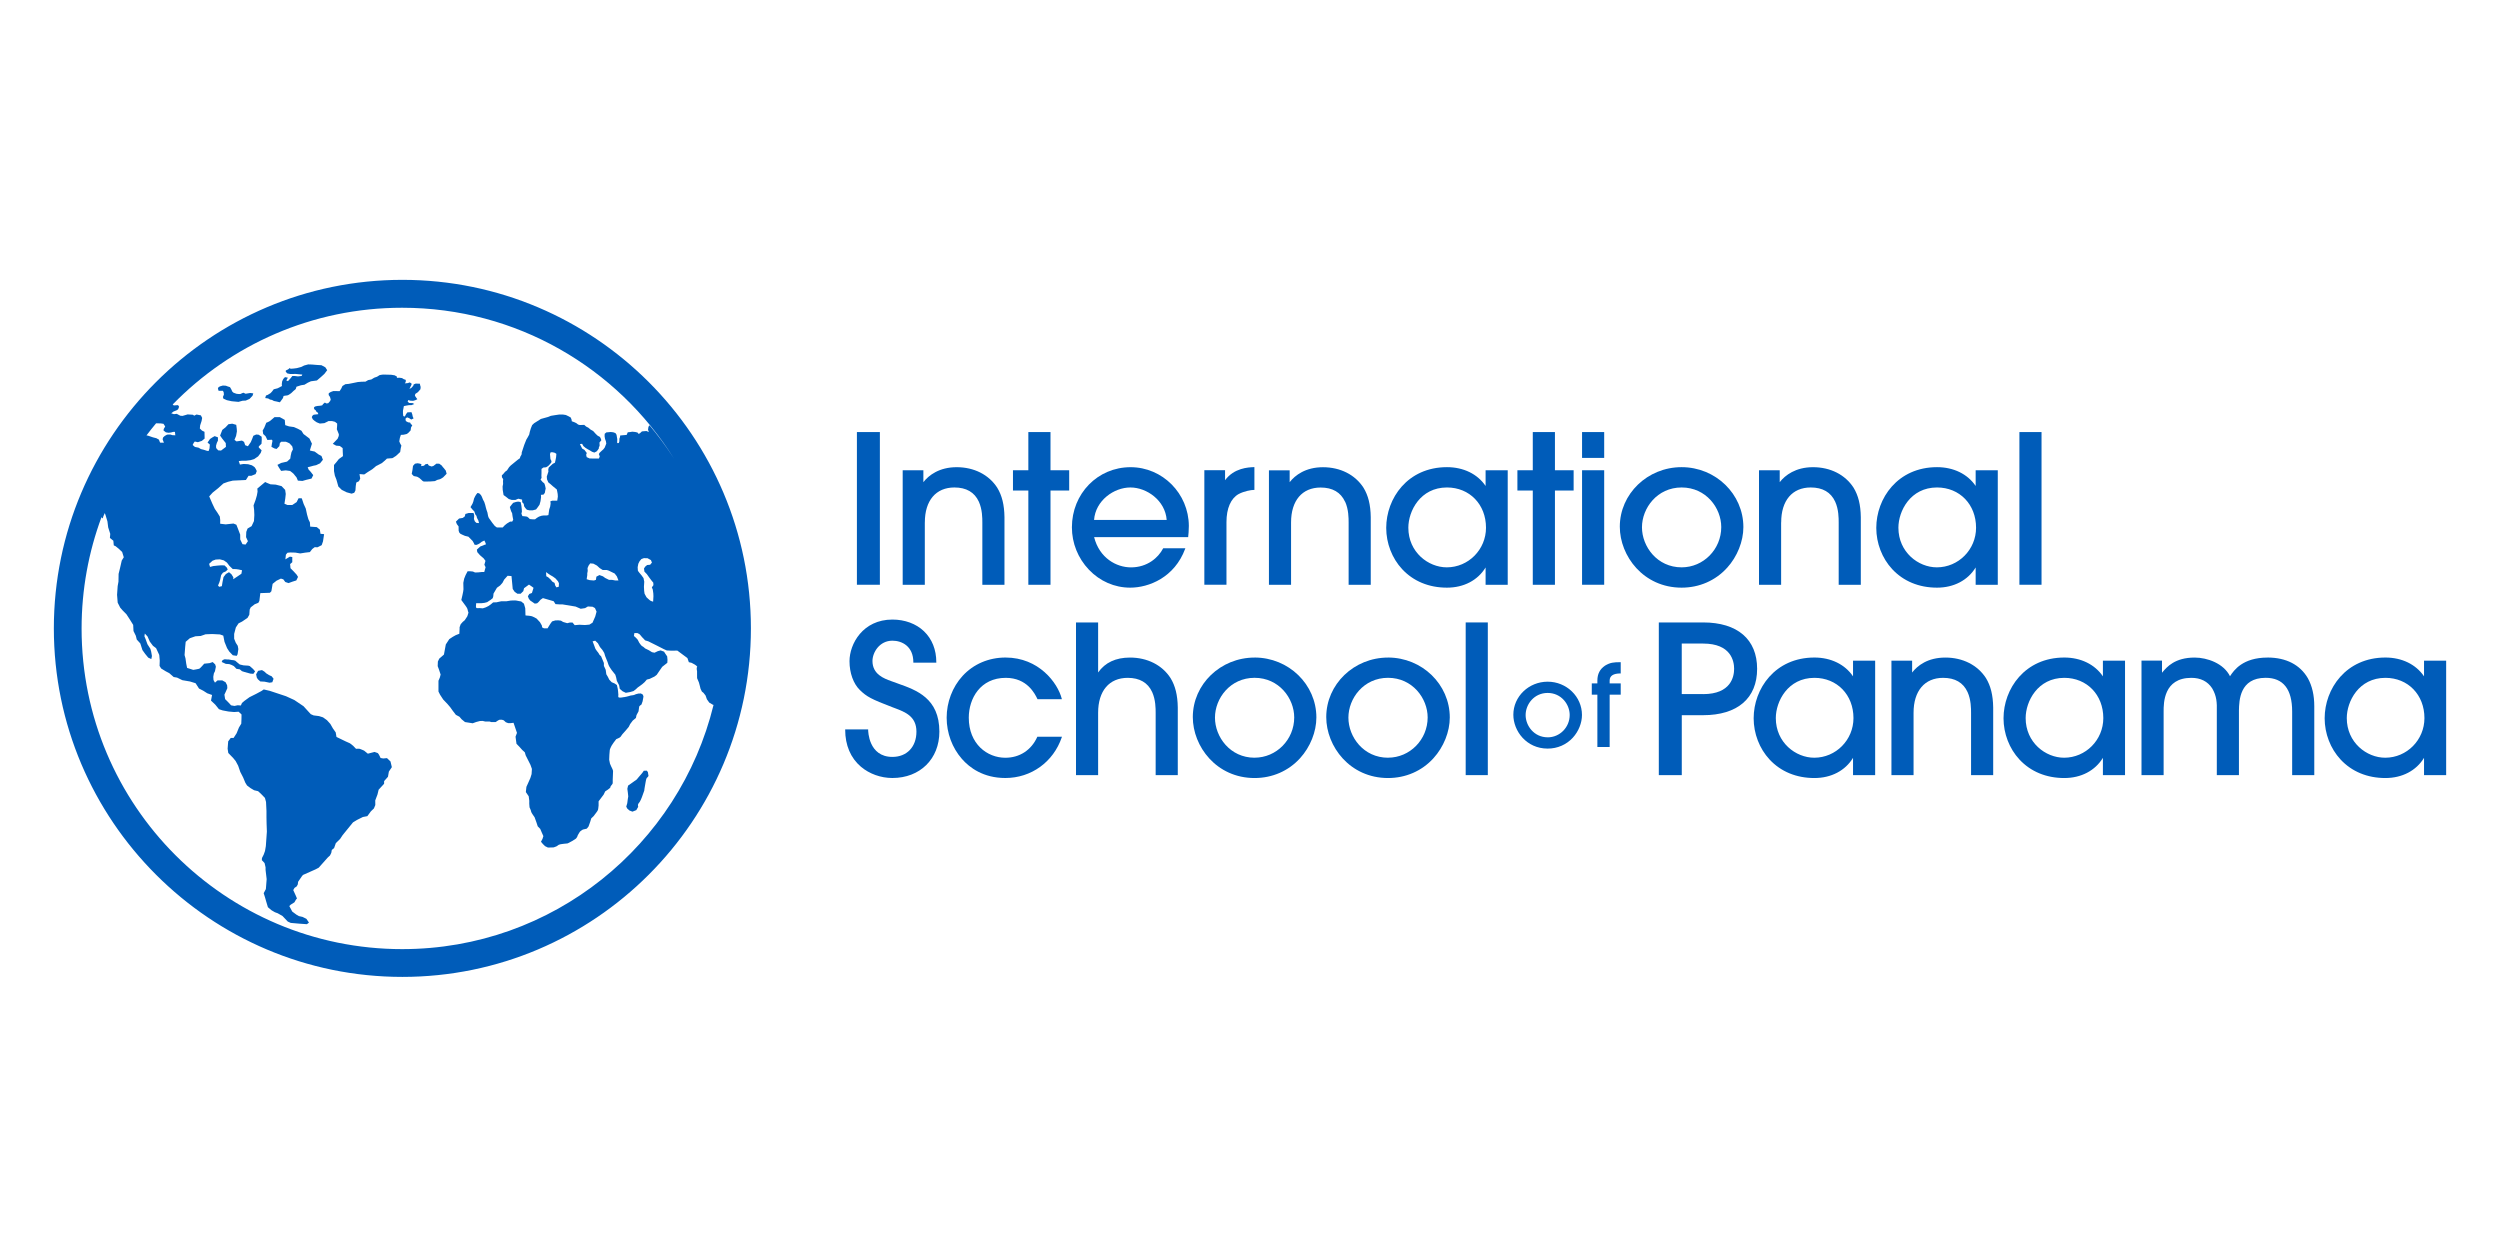 <?xml version="1.0" encoding="UTF-8"?>
<svg id="Capa_1" xmlns="http://www.w3.org/2000/svg" version="1.1" viewBox="0 0 800 403">
  <!-- Generator: Adobe Illustrator 29.6.1, SVG Export Plug-In . SVG Version: 2.1.1 Build 9)  -->
  <defs>
    <style>
      .st0 {
        fill: #005cb9;
      }
    </style>
  </defs>
  <rect class="st0" x="274.21" y="138.26" width="7.35" height="48.86"/>
  <path class="st0" d="M295.95,167.16c0-7,3.54-11.17,9.46-11.17,3.81,0,6.44,1.53,7.82,4.55,1.12,2.46,1.12,5.32,1.12,6.69v19.9h7.08v-21.68c-.06-3.92-.8-6.91-2.32-9.39-2.69-4.17-7.42-6.56-12.98-6.56s-8.93,2.57-10.65,4.79v-3.8h-6.62v36.64h7.08v-19.96Z"/>
  <polygon class="st0" points="336.16 138.26 329.07 138.26 329.07 150.48 324.15 150.48 324.15 156.97 329.07 156.97 329.07 187.13 336.16 187.13 336.16 156.97 342.14 156.97 342.14 150.48 336.16 150.48 336.16 138.26"/>
  <path class="st0" d="M361.79,149.5c-10.53,0-18.78,8.45-18.78,19.24,0,5.06,1.93,9.87,5.43,13.55,3.54,3.72,8.24,5.76,13.22,5.76,5.99,0,14.19-3.26,17.59-12.43l.06-.17h-7.09l-.04.07c-1.52,2.92-5.02,6.04-10.27,6.04-4.67,0-10.1-2.99-11.79-9.67h30.1v-.11c.08-.46.21-2.3.21-3.5-.06-10.36-8.43-18.78-18.65-18.78ZM350.1,166.38c.46-6.22,6.36-10.39,11.62-10.39s11.16,4.17,11.62,10.39h-23.25Z"/>
  <path class="st0" d="M392.47,167.09c0-4.43,1.4-7.63,3.94-9.02,1.71-.89,3.91-1.3,4.87-1.3h.13v-7.29h-.19c-1.73.07-6.3.25-9.2,4.19v-3.2h-6.63v36.64h7.08v-20.03Z"/>
  <path class="st0" d="M430.44,160.54c1.12,2.46,1.12,5.32,1.12,6.69v19.9h7.08v-21.67c-.06-3.92-.8-6.91-2.32-9.39-2.69-4.17-7.42-6.56-12.98-6.56s-8.93,2.57-10.65,4.79v-3.8h-6.63v36.64h7.08v-19.96c0-7,3.54-11.17,9.46-11.17,3.81,0,6.44,1.53,7.82,4.55Z"/>
  <path class="st0" d="M475.39,155.51c-2.59-3.83-7.08-6.02-12.36-6.02-12.63,0-19.44,10.01-19.44,19.44,0,4.89,1.85,9.7,5.08,13.18,3.61,3.88,8.57,5.94,14.36,5.94,5.37,0,9.86-2.35,12.36-6.46v5.54h7.08v-36.64h-7.08v5.03ZM462.96,181.55c-5.91,0-12.29-4.85-12.29-12.68,0-5.35,3.83-12.88,12.36-12.88,7.23,0,12.49,5.42,12.49,12.88,0,6.99-5.63,12.68-12.55,12.68Z"/>
  <polygon class="st0" points="490.49 187.13 497.58 187.13 497.58 156.97 503.56 156.97 503.56 150.48 497.58 150.48 497.58 138.26 490.49 138.26 490.49 150.48 485.57 150.48 485.57 156.97 490.49 156.97 490.49 187.13"/>
  <rect class="st0" x="506.26" y="150.48" width="7.08" height="36.64"/>
  <rect class="st0" x="506.26" y="138.26" width="7.08" height="8.27"/>
  <path class="st0" d="M552.66,181.71c3.27-3.6,5.22-8.47,5.22-13.04,0-10.57-8.87-19.18-19.77-19.18s-19.77,8.54-19.77,19.05c0,9.38,7.56,19.51,19.77,19.51,5.66,0,10.83-2.25,14.54-6.34ZM525.43,168.74c0-6.13,4.85-12.75,12.69-12.75s12.68,6.58,12.68,12.68c0,7.1-5.69,12.88-12.68,12.88-7.83,0-12.69-6.65-12.69-12.82Z"/>
  <path class="st0" d="M569.98,167.16c0-7,3.54-11.17,9.46-11.17,3.81,0,6.44,1.53,7.82,4.55,1.12,2.46,1.12,5.32,1.12,6.69v19.9h7.08v-21.67c-.06-3.92-.8-6.91-2.32-9.4-2.69-4.17-7.42-6.56-12.98-6.56s-8.92,2.57-10.65,4.79v-3.8h-6.63v36.64h7.08v-19.96Z"/>
  <path class="st0" d="M632.21,155.51c-2.59-3.83-7.08-6.02-12.36-6.02-12.63,0-19.44,10.01-19.44,19.44,0,4.89,1.85,9.7,5.08,13.18,3.61,3.88,8.57,5.94,14.36,5.94,5.36,0,9.85-2.35,12.36-6.46v5.54h7.08v-36.64h-7.08v5.03ZM619.78,181.55c-5.91,0-12.29-4.85-12.29-12.68,0-5.35,3.83-12.88,12.36-12.88,7.23,0,12.49,5.42,12.49,12.88,0,6.99-5.63,12.68-12.55,12.68Z"/>
  <rect class="st0" x="646.21" y="138.26" width="7.08" height="48.86"/>
  <path class="st0" d="M545,199.18h-14.18v48.86h7.35v-19.18h6.84c10.98,0,17.27-5.41,17.27-14.84s-6.29-14.84-17.27-14.84ZM545,222.11h-6.84v-16.17h6.84c8.96,0,9.92,5.65,9.92,8.09s-.97,8.09-9.92,8.09Z"/>
  <path class="st0" d="M592.97,216.43c-2.59-3.83-7.08-6.02-12.36-6.02-12.63,0-19.44,10.02-19.44,19.44,0,4.89,1.85,9.7,5.08,13.18,3.61,3.88,8.57,5.94,14.36,5.94,5.37,0,9.86-2.35,12.36-6.46v5.54h7.08v-36.64h-7.08v5.03ZM580.55,242.47c-5.91,0-12.29-4.85-12.29-12.68,0-5.35,3.83-12.88,12.36-12.88,7.23,0,12.49,5.42,12.49,12.88,0,6.99-5.63,12.68-12.55,12.68Z"/>
  <path class="st0" d="M622.53,210.42c-5.7,0-8.92,2.57-10.65,4.79v-3.8h-6.62v36.64h7.08v-19.97c0-6.99,3.54-11.17,9.46-11.17,3.81,0,6.44,1.53,7.82,4.55,1.12,2.46,1.12,5.32,1.12,6.69v19.9h7.08v-21.68c-.06-3.92-.8-6.91-2.32-9.39-2.69-4.17-7.42-6.56-12.98-6.56Z"/>
  <path class="st0" d="M672.93,216.43c-2.59-3.83-7.08-6.02-12.36-6.02-12.63,0-19.44,10.02-19.44,19.44,0,4.89,1.85,9.7,5.08,13.18,3.61,3.88,8.57,5.94,14.36,5.94,5.37,0,9.86-2.35,12.36-6.46v5.54h7.08v-36.64h-7.08v5.03ZM660.5,242.47c-5.91,0-12.29-4.85-12.29-12.68,0-5.35,3.83-12.88,12.36-12.88,7.23,0,12.49,5.42,12.49,12.88,0,6.99-5.63,12.68-12.55,12.68Z"/>
  <path class="st0" d="M725.61,210.42c-7.94,0-10.77,4.06-12.01,5.98-2.02-4.1-7.25-5.98-11.31-5.98-6.34,0-8.88,3.01-10.25,4.62-.07.09-.14.17-.2.24v-3.88h-6.56v36.64h7.08v-20.42c0-2.65,0-10.71,8.87-10.71,2.97,0,5.21,1.13,6.66,3.35,1.48,2.5,1.55,4.65,1.49,7.42v20.36h7.08v-20.72c.07-3.12.21-10.42,8.55-10.42,5.63,0,8.48,3.63,8.48,10.78v20.36h7.08v-22.07c0-3.47-.69-6.48-2.05-8.93-2.52-4.34-6.99-6.63-12.92-6.63Z"/>
  <path class="st0" d="M775.69,211.4v5.03c-2.59-3.83-7.08-6.02-12.36-6.02-12.63,0-19.44,10.02-19.44,19.44,0,4.89,1.85,9.7,5.08,13.18,3.61,3.88,8.57,5.94,14.36,5.94,5.36,0,9.86-2.35,12.36-6.46v5.54h7.08v-36.64h-7.08ZM763.26,242.47c-5.91,0-12.29-4.85-12.29-12.68,0-5.35,3.83-12.88,12.36-12.88,7.23,0,12.49,5.42,12.49,12.88,0,6.99-5.63,12.68-12.55,12.68Z"/>
  <path class="st0" d="M495.25,218.14c-6.05,0-10.98,4.74-10.98,10.58,0,5.21,4.2,10.83,10.98,10.83,3.14,0,6.01-1.25,8.08-3.52,1.82-2,2.9-4.7,2.9-7.24,0-5.87-4.92-10.65-10.98-10.65ZM495.25,235.94c-4.35,0-7.05-3.7-7.05-7.12s2.69-7.08,7.05-7.08,7.05,3.66,7.05,7.05c0,3.95-3.16,7.16-7.05,7.16Z"/>
  <path class="st0" d="M513.6,213.01c-1.64,1.11-2.44,2.66-2.44,4.76v.92h-1.79v3.6h1.79v16.75h3.93v-16.75h3.54v-3.6h-3.54v-.92c0-1.51,1.17-2.27,3.47-2.27h.07v-3.6h-.07c-2.21,0-3.28.1-4.96,1.11Z"/>
  <path class="st0" d="M287.41,218.76c-.62-.22-1.22-.43-1.8-.65-.14-.05-.3-.11-.47-.17-2.23-.81-5.95-2.16-5.95-6.41,0-2.73,2.22-6.51,6.38-6.51,3.09,0,6.7,1.81,6.7,6.9v.13h7.35v-.13c0-4.02-1.37-7.46-3.97-9.94-2.52-2.4-6.1-3.72-10.08-3.72-9.47,0-13.73,7.8-13.73,13.33,0,3.75,1.24,7.2,3.32,9.22,2.2,2.14,3.65,2.91,10.36,5.48.28.11.58.22.88.33,3.22,1.22,6.86,2.59,6.86,7.5s-3.09,8.09-7.69,8.09c-7.67,0-7.76-8.32-7.76-8.68v-.13h-7.35v.13c0,4.93,1.74,9.02,5.02,11.81,2.7,2.3,6.38,3.62,10.08,3.62,8.85,0,15.04-6.1,15.04-14.84,0-10.67-7.32-13.28-13.2-15.36Z"/>
  <path class="st0" d="M331.91,235.85c-1.92,4.21-5.64,6.63-10.2,6.63-5.81,0-11.7-4.4-11.7-12.82,0-6.14,3.7-12.75,11.83-12.75,6.85,0,9.32,5.09,10.13,6.76l.03.07h7.8l-.04-.16c-1.31-5.09-7.34-13.17-17.99-13.17-5.4,0-10.28,2.1-13.76,5.9-3.23,3.53-5.08,8.39-5.08,13.34s1.78,9.66,4.88,13.2c2.44,2.79,6.83,6.11,13.91,6.11,8.26,0,15.35-5.11,18.05-13.03l.06-.17h-7.88l-.03.07Z"/>
  <path class="st0" d="M361.59,210.42c-4.55,0-7.98,1.61-10.19,4.77v-16h-7.08v48.86h7.08v-19.97c0-6.99,3.54-11.17,9.47-11.17,3.81,0,6.44,1.53,7.82,4.55,1.12,2.46,1.12,5.32,1.12,6.69v19.9h7.08v-21.68c-.06-3.92-.8-6.91-2.32-9.39-2.69-4.17-7.42-6.56-12.98-6.56Z"/>
  <path class="st0" d="M401.47,210.42c-10.9,0-19.77,8.54-19.77,19.05,0,9.38,7.56,19.5,19.77,19.5,5.66,0,10.83-2.25,14.55-6.34,3.27-3.6,5.22-8.47,5.22-13.04,0-10.58-8.87-19.18-19.77-19.18ZM401.47,242.47c-7.83,0-12.68-6.65-12.68-12.82s4.85-12.75,12.68-12.75,12.68,6.58,12.68,12.68c0,7.1-5.69,12.88-12.68,12.88Z"/>
  <path class="st0" d="M444.17,210.42c-10.9,0-19.77,8.54-19.77,19.05,0,9.38,7.56,19.5,19.77,19.5,5.66,0,10.83-2.25,14.54-6.34,3.27-3.6,5.22-8.47,5.22-13.04,0-10.58-8.87-19.18-19.77-19.18ZM444.17,242.47c-7.83,0-12.68-6.65-12.68-12.82s4.85-12.75,12.68-12.75,12.68,6.58,12.68,12.68c0,7.1-5.69,12.88-12.68,12.88Z"/>
  <rect class="st0" x="469.02" y="199.18" width="7.08" height="48.86"/>
  <path class="st0" d="M128.76,89.55c-61.5,0-111.53,50.03-111.53,111.53s50.03,111.53,111.53,111.53,111.53-50.03,111.53-111.53-50.03-111.53-111.53-111.53ZM49.96,135.41s.03.03.05.05c.47,0,.95.02,1.42.03.3.04.59.09.89.13.18.28.36.56.54.85-.15.26-.31.53-.46.8-.03.16-.05.32-.08.48.25.2.51.4.76.6.28.05.56.09.84.14.27-.03.55-.07.83-.1.21-.06.42-.12.64-.18.19,0,.39,0,.59-.02.04.37.08.74.12,1.11-.31-.02-.62-.03-.93-.05-.23-.07-.46-.14-.68-.21-.34,0-.68.02-1.01.03-.26.14-.51.28-.77.43-.18.16-.35.32-.52.49-.05.19-.1.38-.15.57.13.37.27.74.4,1.11-.41-.01-.81-.02-1.22-.03-.12-.32-.25-.64-.37-.96-.27-.15-.54-.3-.81-.45-.38-.1-.75-.19-1.13-.29-.5-.17-.99-.34-1.49-.51-.18-.04-.36-.07-.54-.11,1-1.32,2.03-2.62,3.09-3.89ZM205.89,184.94c-.2-.27-.4-.54-.59-.82,0,0-.39-.5-.68-.81-.28-.29-.5-.71-.5-.71-.02-.36-.04-.73-.07-1.1.07-.37.14-.73.21-1.1.13-.27.27-.53.4-.8.19-.24.39-.47.58-.7.27-.1.53-.19.79-.29.39,0,.78,0,1.16.01.37.2.74.41,1.11.61.11.26.21.53.32.8-.19.23-.39.46-.58.69-.32.03-.64.06-.96.09-.2.16-.4.33-.6.5-.13.2-.27.4-.4.6.05.33.09.66.13,1,.26.27.52.54.78.81.26.37.52.74.79,1.11.23.3.45.61.68.91.2.24.39.48.59.71.02.27.03.54.05.8-.17.23-.34.46-.51.7.1.24.2.48.3.72.06.41.11.81.17,1.22.01.3.03.61.04.91-.03.57-.06,1.15-.1,1.73,0,0-.73-.18-1-.4-.28-.2-1.13-1.02-1.13-1.02-.2-.38-.41-.75-.61-1.13-.04-.3-.09-.6-.13-.9-.02-.44-.05-.88-.07-1.32.03-.54.07-1.08.1-1.62-.08-.41-.17-.81-.25-1.22ZM207.94,136.11c-.09.04-.18.08-.27.13-.07.17-.13.35-.2.52-.03.25-.06.49-.1.74.08.25.16.5.25.76-.25-.11-.49-.22-.74-.33-.27.02-.55.04-.82.06-.21.02-.42.04-.64.06-.18.17-.37.34-.56.52-.15.1-.31.2-.46.3-.14-.15-.28-.31-.42-.47-.23-.05-.46-.11-.69-.16-.31-.03-.63-.06-.94-.1-.27.04-.54.08-.81.13-.22.02-.44.04-.66.06-.11.28-.23.55-.34.83-.22.02-.44.05-.66.07-.25.02-.5.04-.75.06-.22.02-.45.04-.67.07-.02.18-.04.36-.07.54-.06.16-.12.31-.18.47,0,.29-.01.57-.02.86-.06.18-.12.36-.18.55-.17,0-.34,0-.51,0,0-.16,0-.32,0-.48.01-.26.02-.52.03-.78-.05-.29-.1-.58-.15-.86-.03-.18-.06-.36-.09-.54-.12-.18-.23-.36-.35-.54-.24-.08-.48-.16-.72-.25-.26-.03-.51-.06-.77-.09-.47.04-.94.09-1.42.13-.18.15-.35.3-.53.45-.01.26-.02.52-.03.78.05.28.09.56.14.84.1.27.19.53.29.8.04.24.07.47.11.71-.17.42-.33.84-.5,1.27-.14.19-.29.37-.43.56-.18.16-.37.33-.55.49-.23.21-.45.43-.68.64-.07.14-.14.27-.21.41.09.25.18.5.28.75-.09.22-.18.44-.27.67-.32,0-.64,0-.96,0-.67,0-1.34-.02-2.01-.03-.31-.14-.63-.28-.94-.43-.06-.25-.11-.5-.17-.75.07-.19.13-.38.2-.57-.25-.33-.5-.67-.75-1-.25-.14-.49-.28-.73-.42-.24-.48-.48-.97-.72-1.44.23-.03.47-.06.7-.08.14.24.28.49.42.73.23.19.46.39.69.58.23.14.45.28.68.42.25.14.5.27.75.41.22.14.44.28.66.41.24.08.48.17.72.25.23-.12.46-.23.7-.35.12-.13.23-.26.34-.38.13-.19.26-.38.39-.56,0-.13.02-.25.02-.38.08-.16.16-.32.23-.48,0-.13,0-.25,0-.38-.01-.23-.02-.45-.04-.68.2-.25.4-.49.6-.74-.06-.19-.13-.39-.2-.58-.08-.15-.17-.31-.25-.47-.25-.14-.5-.27-.75-.41-.2-.19-.4-.37-.59-.56-.27-.31-.55-.62-.83-.92-.28-.16-.55-.31-.83-.47-.23-.2-.47-.4-.7-.59-.24-.13-.49-.26-.73-.38-.2-.18-.4-.35-.59-.53-.48.02-.96.04-1.43.05-.18-.05-.36-.1-.54-.16-.19-.15-.38-.3-.57-.45-.21-.1-.43-.2-.64-.3-.27-.1-.54-.2-.8-.29-.03-.19-.06-.38-.09-.57-.09-.21-.17-.43-.26-.64-.22-.13-.44-.25-.65-.37-.3-.14-.6-.28-.9-.43-.32-.05-.63-.1-.95-.15-.4,0-.79,0-1.19,0-.47.07-.94.14-1.41.21-.41.06-.83.13-1.24.2-.29.12-.59.24-.89.36-.77.21-1.54.42-2.31.64-.72.45-1.44.91-2.17,1.37-.21.2-.42.4-.63.6-.14.34-.28.69-.42,1.04-.11.38-.23.75-.34,1.13-.06.28-.12.56-.18.85-.15.28-.3.56-.45.84-.16.26-.32.53-.48.8-.22.55-.44,1.1-.66,1.66-.27.81-.54,1.63-.81,2.46,0,0,.04.67-.2.92-.25.24-.39.91-.39.91-.2.14-.4.29-.61.43-.31.25-.63.51-.94.76-.46.37-.92.75-1.38,1.13-.17.17-.34.34-.5.51-.23.35-.46.7-.69,1.05-.2.15-.4.29-.6.44-.2.24-.4.47-.6.71-.15.15-.3.3-.45.44.01.2.02.41.03.61.13.21.27.41.4.62-.02.21-.04.41-.06.62.01.3.02.61.03.91-.05.27-.1.54-.16.81.01.36.03.72.04,1.08.09.55.18,1.1.27,1.66.22.15.43.31.65.46.35.27.69.55,1.04.82.31.09.62.19.93.28.4,0,.8,0,1.19-.01.3-.13.61-.25.91-.38.4.09.81.19,1.21.28,0,.27.02.55.03.82.17.19.33.37.5.55.04.26.08.51.12.77.13.19.26.37.38.56.17.18.34.37.5.55.28.06.57.13.85.19.34,0,.67,0,1.01,0,.36-.09.72-.19,1.08-.29.17-.22.34-.44.51-.66.2-.28.4-.57.6-.85.1-.37.21-.75.31-1.12.06-.43.12-.87.18-1.3-.01-.25-.03-.5-.04-.74.28-.03.55-.05.83-.08.14-.19.28-.37.42-.56.05-.27.09-.55.14-.82.05-.19.09-.37.13-.55-.05-.24-.1-.48-.14-.71-.04-.15-.07-.3-.11-.46-.08-.18-.15-.35-.22-.53-.16-.12-.32-.24-.48-.36-.23-.27-.46-.54-.69-.81.11-.18.21-.36.32-.54-.02-.23-.03-.47-.05-.7,0-.3.02-.59.03-.88,0-.44,0-.87,0-1.3.2-.15.4-.29.59-.44.3-.03.59-.06.89-.08.23-.14.46-.29.68-.43.19-.2.38-.4.57-.6.13-.17.27-.34.41-.51.02-.14.04-.29.06-.43-.11-.22-.22-.44-.34-.67-.02-.23-.04-.45-.06-.68-.03-.31-.05-.61-.08-.91.07-.19.14-.39.21-.58.21,0,.41,0,.62,0,.24.06.48.12.72.18.16.11.32.22.49.33-.03.35-.06.71-.09,1.07-.06.31-.12.62-.18.93-.06.28-.13.56-.19.84-.23.12-.46.23-.69.35-.25.23-.49.45-.74.68l-.57.53c-.05.22-.09.45-.14.68.02.2.04.41.05.61-.1.29-.19.59-.29.88-.08.23-.15.47-.23.7.02.29.04.59.07.88.14.33.28.65.42.98.26.21.52.42.78.63.23.21.46.42.69.62.41.33.83.67,1.24,1.01.05.21.09.42.14.63.05.28.1.55.15.83.02.27.04.55.05.83-.06.43-.12.86-.19,1.3-.24,0-.48,0-.72,0-.27,0-.55,0-.83,0-.21.06-.43.13-.64.19.02.25.04.49.07.74-.05.31-.09.63-.14.95-.1.32-.2.63-.31.95-.09.6-.18,1.2-.26,1.8-.18.03-.36.07-.54.1-.31,0-.62,0-.93,0-.24.03-.48.06-.73.1-.27.09-.55.19-.82.28-.21.13-.42.25-.63.38-.21.16-.42.32-.63.48-.21,0-.42,0-.63.01-.35-.03-.69-.06-1.04-.09-.12-.13-.25-.26-.38-.39-.16-.13-.33-.25-.49-.38-.22-.03-.44-.06-.66-.1-.28-.03-.57-.06-.85-.08-.1-.26-.2-.51-.3-.77.05-.22.1-.44.15-.65-.01-.26-.03-.51-.04-.77-.05-.41-.1-.81-.14-1.22-.07-.35-.15-.7-.22-1.05,0,0,0,0-.29-.09-.28-.08-.56-.08-.56-.08-.21.03-.42.07-.64.1-.3.1-.61.19-.91.29-.15.19-.31.37-.46.56-.2.26-.4.51-.6.77.07.25.14.5.21.75.07.22.15.44.22.66.1.19.2.38.3.57.04.32.09.64.13.96.07.38.15.76.22,1.15-.11.2-.23.39-.34.59h-.66c-.33.2-.66.39-.99.59-.24.19-.48.39-.72.58-.21.23-.43.46-.64.69-.62,0-1.25.01-1.87.02-.22-.16-.45-.32-.67-.49-.26-.32-.51-.64-.77-.96-.39-.55-.78-1.09-1.16-1.63-.07-.19-.15-.39-.22-.58-.07-.38-.14-.76-.21-1.13-.1-.29-.2-.57-.3-.86-.07-.25-.14-.5-.21-.75-.07-.29-.14-.57-.21-.86-.1-.31-.2-.62-.3-.92-.13-.25-.27-.49-.4-.74-.12-.31-.25-.62-.37-.93-.1-.18-.2-.37-.3-.55-.19-.18-.38-.37-.57-.55-.18-.03-.36-.06-.54-.09-.12.15-.25.31-.37.46-.12.19-.24.37-.35.56-.12.25-.24.5-.36.75-.09.34-.17.68-.26,1.03-.09.22-.17.44-.26.66-.21.35-.41.7-.62,1.06.22.27.45.55.68.83.18.18.37.37.55.55.1.32.21.65.32.97.13.16.25.31.38.47.03.16.06.31.09.47.07.16.15.33.22.49.09.16.18.32.27.48.07.28.15.57.22.85-.28-.02-.56-.05-.85-.07-.16-.16-.33-.32-.49-.48-.1-.26-.19-.51-.29-.77.02-.22.05-.45.07-.67,0-.19,0-.38,0-.57-.07-.23-.13-.45-.2-.68-.19,0-.38.01-.57.02-.34,0-.69,0-1.03,0-.34.1-.67.2-1.01.3-.06.25-.12.51-.17.76-.22.17-.44.33-.65.5-.4.06-.8.13-1.2.2-.34.33-.68.66-1.01,1,.1.26.19.51.29.77.19.25.38.5.57.76,0,.13,0,.26,0,.39,0,.33.01.65.02.98.07.2.13.39.2.59.12.13.25.26.37.39.19.09.38.19.57.28.29.13.57.25.86.38.37.09.74.18,1.12.27.45.45.9.91,1.35,1.37.13.23.26.46.39.69.07.17.14.33.22.5.18.02.37.05.55.08.19-.07.39-.14.58-.21.18-.1.37-.21.55-.31.21-.17.43-.33.64-.5.28-.13.56-.27.83-.4,0,0,.69,1.28.41,1.29-.28,0-.55.2-.84.3-.28.11-.85.31-.85.31-.18.17-.37.33-.56.5-.19.17-.37.35-.56.52.04.26.09.53.13.8.29.33.58.66.87.99.39.33.77.67,1.16,1,.2.27.39.53.59.8-.12.41-.24.82-.35,1.24.13.27.26.54.39.8-.14.51-.28,1.02-.43,1.54h-.86c-.38.04-.76.08-1.14.12-.32,0-.64,0-.96.02-.22-.1-.45-.2-.67-.3-.31-.03-.62-.06-.94-.09-.25,0-.51,0-.76.01-.21.41-.43.82-.64,1.23-.15.38-.3.76-.46,1.14-.09.44-.18.89-.27,1.34,0,0,.02,1.53.05,2.06.02.52-.69,3.42-.69,3.42.33.45.66.89.99,1.35,0,0,.97,1.25.98,1.56.02.29.32,1.14.32,1.14-.12.38-.24.77-.36,1.15-.28.42-.55.84-.83,1.27-.21.18-.43.36-.64.54-.22.25-.44.49-.66.74-.12.31-.23.63-.35.95,0,.17,0,.34,0,.52-.03.53-.05,1.06-.08,1.58-.37.14-.75.29-1.13.44-.32.18-.63.35-.95.53-.38.25-.76.5-1.14.75-.37.57-.74,1.13-1.11,1.7-.2,1.08-.4,2.16-.6,3.24-.25.22-.49.43-.74.65-.25.21-.5.42-.75.64-.15.32-.3.63-.45.94-.02.49-.04.98-.06,1.47.14.38.29.77.43,1.15.17.52.34,1.03.51,1.55-.08.32-.17.64-.25.95-.15.34-.29.68-.44,1.03,0,1.15,0,2.3,0,3.45.17.34.34.68.51,1.02.33.51.67,1.02,1,1.53.26.28.53.55.79.83.2.2.4.41.59.62.29.34.59.69.88,1.03.26.37.53.74.79,1.11.34.44.67.88,1.01,1.32.38.2.77.41,1.15.61.23.27.46.54.69.81.36.3.72.6,1.08.89.82.13,1.64.26,2.46.39.38-.14.75-.27,1.12-.41.41-.11.82-.21,1.23-.32.28,0,.57-.01.86-.02.28.07.57.13.85.2.44,0,.89-.01,1.33-.02.19.06.37.13.56.19.48,0,.95-.01,1.42-.02.25-.17.51-.34.76-.52.15-.07.3-.14.46-.21.25,0,.5,0,.75-.01.2.06.4.13.59.19.23.21.45.41.68.62.26.09.51.19.77.29.25,0,.5,0,.75,0,.31-.04.63-.08.94-.12.37,1.08.73,2.16,1.1,3.23-.16.41-.31.81-.46,1.22.11.76.21,1.53.31,2.28.32.33.64.65.95.97.29.33.58.65.86.97.28.26.57.52.85.78.09.33.19.65.28.98.51,1.01,1.02,2.02,1.52,3.01.16.44.31.88.47,1.32-.03.55-.06,1.1-.1,1.65-.13.41-.25.82-.38,1.23-.24.55-.48,1.09-.72,1.63-.19.41-.37.82-.56,1.23-.06.56-.12,1.12-.18,1.67.31.45.61.91.92,1.36.06.48.12.97.18,1.44,0,.31,0,.62-.01.92.03.39.06.78.09,1.16,0,0,.54,1.15.52,1.41,0,.27,1.09,1.75,1.09,1.75.08.23.17.46.25.69.11.32.23.63.34.94.14.43.28.86.42,1.29.27.27.53.54.8.82.17.39.33.79.5,1.17.17.39.34.77.51,1.15-.1.3-.19.61-.29.9-.16.3-.32.61-.48.9.2.24.41.48.61.72.23.23.45.46.68.68.31.15.63.31.94.46.61-.02,1.22-.04,1.83-.05.3-.11.6-.22.89-.33.24-.17.49-.33.73-.5.18-.06.35-.11.53-.17,0,0,1.06-.18,1.41-.19.34,0,.96-.11.96-.11.48-.25.96-.51,1.44-.76.4-.25.79-.51,1.19-.77,0,0,.47-.59.49-.84,0-.24.59-1,.69-1.25.11-.26,1.01-.79,1.01-.79.42-.1.84-.2,1.26-.29.19-.23.37-.46.56-.69.18-.49.35-.98.53-1.48.11-.37.22-.74.34-1.12.25-.24.5-.48.75-.71.32-.42.63-.83.95-1.26,0,0,.5-.65.51-.98.02-.36.12-.72.14-1.16.02-.45,0-1.35,0-1.35.54-.71,1.08-1.43,1.62-2.15.16-.34.33-.68.49-1.02,0,0,1.74-1.08,1.67-1.34-.07-.28.58-.85.7-1.14.09-.27.01-.84.04-1.22,0-.36.05-1.21.05-1.21,0,0,.05-1.32.06-1.62.02-.27-.58-1.41-.58-1.41-.14-.32-.28-.64-.41-.95-.08-.41-.17-.82-.25-1.24,0,0,.04-1.25.06-1.55,0-.29.12-1.26.13-1.57.01-.29.57-1.37.57-1.37.22-.33.44-.67.66-1,.28-.37.57-.74.85-1.11,0,0,1.18-.45,1.37-.74.19-.3.56-.8.56-.8.34-.38.68-.76,1.02-1.14.34-.4.69-.81,1.03-1.22.15-.31.31-.62.46-.92.28-.37.56-.74.83-1.11.34-.28.68-.56,1.01-.84.06-.3.13-.61.19-.91.22-.4.43-.81.65-1.21,0,0,.19-1.14.2-1.43,0-.31.73-.74.73-.74.12-.34.25-.68.37-1.02.09-.51.19-1.02.28-1.53-.06-.2-.12-.41-.18-.61-.21-.13-.42-.26-.63-.39-.27.01-.54.02-.81.03-.28.07-.56.14-.83.21,0,0-.63.33-1.09.34-.46.01-.73.13-1.1.24-.37.1-1.19.33-1.47.34-.26,0-.72.11-.72.11,0,0-.64.1-1.02.02-.37-.1-.18-.83-.18-.83-.03-.41-.06-.82-.1-1.23-.03-.24-.07-.47-.1-.71-.09-.41-.18-.81-.27-1.22-.25-.17-.5-.34-.75-.51-.31-.13-.61-.26-.92-.39-.26-.27-.51-.54-.77-.81,0,0-.28-.62-.46-.92-.19-.31-.49-.82-.49-.82-.06-.48-.13-.96-.2-1.44-.19-.41-.38-.82-.57-1.23,0-.31,0-.63-.01-.94-.3-.72-.6-1.45-.9-2.17,0,0-.56-.4-.66-.72-.11-.3-.67-.93-.67-.93-.16-.24-.32-.47-.48-.71-.14-.38-.28-.76-.42-1.15-.16-.41-.32-.83-.48-1.24.28-.07.56-.14.84-.21.28.27.57.55.86.82.23.41.45.82.67,1.22.26.31.51.62.77.93.19.32.39.63.58.94.1.34.2.68.3,1.01.17.41.33.83.5,1.24,0,0,.49,1.15.57,1.56.1.41,1.04,1.73,1.04,1.73.38.48.76.95,1.14,1.43.1.31.19.62.28.93.07.34.13.69.2,1.03.25.47.5.94.74,1.42.07.38.13.76.2,1.14.3.26.61.52.91.79.34.16.69.33,1.03.49.45-.08.91-.16,1.36-.24.37-.11.74-.21,1.11-.32.24-.18.47-.37.71-.55.22-.2.43-.41.65-.61.24-.17.48-.34.72-.51.24-.18.49-.36.73-.54.24-.21.49-.43.73-.64.24-.28.48-.55.72-.83.31-.08.61-.16.92-.23.51-.25,1.02-.49,1.53-.74.24-.18.47-.35.7-.53.33-.48.65-.96.98-1.44.27-.38.53-.76.8-1.15.27-.21.55-.43.82-.64.27-.21.54-.42.8-.63.02-.31.04-.61.06-.92-.03-.38-.07-.75-.1-1.13-.19-.27-.37-.55-.56-.82-.15-.23-.3-.47-.45-.7-.36-.13-.72-.26-1.08-.4-.3.08-.6.15-.89.23-.36.17-.71.34-1.07.51-.27-.06-.55-.11-.82-.17-.33-.21-.66-.41-.99-.62-.4-.2-.8-.39-1.21-.59,0,0-.64-.62-.93-.71-.27-.1-.95-1.12-.95-1.12-.16-.31-.31-.61-.47-.92,0,0-.38-.5-.76-.82-.37-.31-.47-.4-.47-.4.05-.31.1-.62.15-.93.31,0,.62-.01.93-.02.21.1.42.21.63.31,0,0,.48.41.66.72.19.31.47.51.47.51.25.27.5.54.75.81.34.1.67.2,1.01.3.89.44,1.77.88,2.65,1.32.79.4,1.58.8,2.36,1.2.31.14.61.27.92.41.5.03,1.01.05,1.51.07.62,0,1.24-.02,1.86-.03,1.08.8,2.15,1.6,3.22,2.39.15.44.31.88.46,1.32.29.07.58.14.87.2.35.19.71.39,1.06.58,0,0,.96.6.7.79-.26.21,0,1.34,0,1.34,0,.3,0,.6,0,.89,0,.44,0,.87.01,1.31.2.47.4.93.59,1.4.09.34.18.67.27,1.01.08.34.17.67.25,1.01.14.3.28.59.43.88.17.13.34.26.5.39.23.29.45.59.68.88.14.4.27.79.41,1.18.26.36.51.72.77,1.08.42.25.84.5,1.26.74.04-.02.08-.04.12-.06-10.95,44.88-51.39,78.2-99.65,78.2-56.66,0-102.59-45.93-102.59-102.59,0-12.52,2.25-24.52,6.36-35.61.14.13.28.26.42.39.05-.21.11-.43.16-.64.16-.36.32-.73.48-1.09.09.24.18.47.26.71.2.65.39,1.3.59,1.96.08.63.16,1.27.24,1.91.22.69.44,1.38.66,2.08-.04.43-.07.87-.11,1.3.36.3.73.59,1.1.89.05.49.09.99.14,1.49.2.09.4.19.6.28.34.27.67.55,1.01.82.36.34.71.68,1.07,1.02.17.56.34,1.12.52,1.69-.22.35-.43.69-.65,1.04-.18.79-.36,1.58-.54,2.37-.16.64-.32,1.27-.47,1.91-.02.82-.03,1.65-.04,2.47-.09.48-.18.97-.26,1.45-.06.92-.13,1.85-.19,2.78.06.83.13,1.66.2,2.5.26.53.53,1.05.8,1.58.26.3.52.6.79.91.4.4.79.81,1.2,1.21.37.57.74,1.14,1.11,1.71.35.57.71,1.14,1.06,1.71.03.65.06,1.31.1,1.96.25.51.5,1.02.75,1.53.1.4.19.79.29,1.19.38.41.76.83,1.14,1.25.22.71.45,1.42.68,2.13.29.41.59.83.89,1.24.32.39.64.78.96,1.17.33.15.66.31.99.46.06-.32.13-.65.2-.97-.09-.47-.17-.95-.25-1.42-.08-.3-.17-.6-.25-.9-.32-.49-.63-.97-.94-1.46-.19-.54-.39-1.08-.58-1.62-.13-.3-.25-.61-.38-.91.04-.29.08-.59.12-.89.29.31.58.63.87.94.24.54.48,1.08.72,1.63.34.45.68.91,1.02,1.36.33.25.66.5,1,.75.34.72.67,1.45,1.01,2.17.05.6.11,1.21.16,1.81-.02.56-.04,1.13-.06,1.69.17.28.34.56.5.83.49.3.98.61,1.48.91.37.19.75.39,1.13.59.47.41.94.82,1.41,1.24.36.06.72.12,1.08.18.56.27,1.13.55,1.69.83.8.13,1.61.27,2.42.41.61.19,1.21.37,1.82.56.36.57.73,1.13,1.09,1.7.45.23.9.47,1.36.7.43.27.85.54,1.28.82.51.18,1.03.36,1.54.54-.12.6-.23,1.2-.34,1.8.46.44.92.88,1.39,1.32.38.48.76.95,1.15,1.43.39.13.78.26,1.17.39.64.12,1.28.24,1.92.36.58.05,1.17.11,1.76.16.48-.03.96-.07,1.44-.1.31.3.62.59.94.88,0,.48-.01.95-.02,1.42-.02.51-.04,1.01-.06,1.52-.25.41-.5.83-.75,1.24-.25.61-.49,1.22-.74,1.83-.33.5-.65,1-.97,1.5-.31,0-.61,0-.92.01-.27.36-.54.73-.81,1.09-.06.78-.12,1.56-.18,2.34.07.46.14.91.21,1.37.52.54,1.04,1.07,1.56,1.61.26.32.53.64.79.96.27.51.54,1.01.81,1.51.23.66.45,1.32.68,1.98.31.6.61,1.2.92,1.79.23.56.46,1.11.69,1.66.18.29.37.59.55.89.38.29.76.57,1.14.86.38.22.76.44,1.13.67.42.1.85.2,1.27.3.3.28.61.55.91.83.42.44.85.88,1.28,1.32.11.44.23.87.35,1.3.04.97.09,1.93.14,2.87,0,.69,0,1.37,0,2.04.01.7.02,1.39.04,2.07.03.83.06,1.66.09,2.48-.13,1.59-.24,3.14-.33,4.66-.09.53-.18,1.05-.27,1.57-.14.38-.27.76-.41,1.14-.19.37-.37.74-.56,1.11-.02.23-.03.46-.04.68.29.31.58.61.87.92.11.46.21.92.32,1.37,0,.27,0,.55,0,.82.11,1.01.23,1.99.35,2.96-.09,1.09-.18,2.15-.25,3.18-.24.45-.47.88-.7,1.32.14.45.28.88.42,1.32.13.47.26.94.4,1.4.18.6.35,1.19.53,1.77.39.33.79.66,1.18.99.35.21.71.42,1.07.62.29.11.59.21.88.32.52.3,1.03.6,1.55.89.56.62,1.12,1.21,1.69,1.78.32.14.63.28.94.42.9.08,1.8.16,2.71.24.82.06,1.63.11,2.45.17.22-.17.44-.33.67-.5-.11-.17-.23-.34-.34-.51-.16-.23-.33-.47-.49-.71-.41-.2-.82-.4-1.23-.61-.39-.09-.78-.17-1.17-.26-.26-.15-.53-.31-.79-.46-.44-.32-.89-.65-1.33-.99-.31-.57-.63-1.16-.94-1.76.14-.15.29-.29.44-.44.4-.25.8-.5,1.2-.76.17-.29.33-.59.5-.88.1-.12.2-.23.31-.35-.14-.32-.27-.64-.41-.97-.26-.56-.52-1.13-.78-1.71.13-.23.27-.46.4-.7.24-.16.47-.32.71-.49.12-.21.23-.43.35-.65.03-.27.06-.54.09-.81.4-.59.81-1.19,1.23-1.8.11-.13.23-.26.34-.4,1.33-.59,2.67-1.18,4.03-1.79.33-.18.67-.35,1-.53.95-1.06,1.92-2.15,2.9-3.26.23-.21.47-.43.7-.64.14-.28.28-.56.42-.84.06-.31.11-.62.17-.94.24-.2.49-.39.73-.59.18-.52.36-1.05.55-1.58.46-.45.92-.91,1.39-1.37.26-.4.53-.8.8-1.21,1.08-1.33,2.19-2.69,3.31-4.07.43-.26.86-.53,1.3-.79.62-.31,1.24-.62,1.86-.93.48-.09.95-.18,1.43-.27.37-.51.75-1.02,1.13-1.54.32-.31.65-.62.97-.93.15-.36.3-.72.45-1.09,0-.49-.01-.98-.02-1.48.24-.63.48-1.27.72-1.91.12-.5.24-1,.36-1.51.58-.63,1.16-1.26,1.75-1.9,0-.28,0-.57.01-.86.41-.46.82-.92,1.23-1.38.1-.55.19-1.1.29-1.66.32-.47.63-.95.95-1.42-.14-.6-.28-1.21-.43-1.82-.37-.36-.75-.71-1.12-1.07-.4.04-.81.07-1.21.11-.28-.05-.56-.1-.84-.15,0,0-.64-1.45-.91-1.58-.28-.11-1.03-.36-1.03-.36-.71.19-1.43.37-2.14.56-.4-.33-.8-.65-1.2-.98,0,0-1.3-.59-1.57-.61-.28-.01-1.02.02-1.02.02-.31-.32-.61-.64-.92-.96-.34-.26-.68-.53-1.01-.79-.46-.2-.92-.4-1.37-.61-.98-.47-1.97-.95-2.95-1.43-.08-.48-.16-.97-.24-1.45-.31-.43-.61-.86-.91-1.29-.27-.47-.53-.94-.8-1.41-.36-.4-.72-.8-1.09-1.21-.42-.3-.85-.61-1.27-.91-.42-.13-.85-.26-1.27-.4-.58-.07-1.15-.15-1.73-.22-.31-.13-.61-.26-.92-.4-.77-.84-1.54-1.69-2.31-2.54-.99-.66-1.97-1.32-2.94-1.98-.89-.41-1.78-.82-2.67-1.22-1.74-.58-3.47-1.15-5.19-1.72-.64-.15-1.29-.3-1.93-.45-.24.16-.47.33-.71.49-.56.3-1.13.61-1.69.91-.72.36-1.44.72-2.16,1.08-.55.4-1.1.8-1.65,1.2-.26.22-.51.44-.76.66-.12.27-.24.53-.36.8-.33-.03-.66-.06-1-.08-.35.08-.69.15-1.04.22-.36-.06-.72-.12-1.08-.19-.31-.33-.61-.66-.91-.99-.34-.33-.67-.67-1-1-.08-.48-.15-.95-.23-1.43.14-.3.28-.6.42-.9.17-.39.34-.79.52-1.18-.02-.31-.04-.62-.07-.93-.17-.32-.33-.64-.5-.97-.35-.2-.71-.39-1.06-.59-.5,0-1,0-1.5,0-.28.25-.56.49-.83.73-.16-.28-.31-.55-.47-.83-.02-.35-.04-.69-.07-1.04.06-.37.13-.74.19-1.1.12-.23.24-.46.35-.69.1-.48.19-.96.29-1.44-.07-.24-.14-.48-.21-.72-.27-.26-.53-.51-.8-.77-.33.11-.67.23-1,.34-.58.06-1.15.12-1.72.18,0,0-1.34,1.55-1.59,1.62-.23.09-1.92.36-1.92.36-.66-.21-1.31-.42-1.97-.63-.09-.44-.18-.89-.27-1.33-.08-.58-.17-1.17-.25-1.75-.1-.35-.19-.69-.29-1.03.06-.88.13-1.76.2-2.65.05-.53.1-1.06.16-1.59.44-.38.88-.77,1.33-1.15.59-.2,1.19-.41,1.78-.62.56-.03,1.13-.07,1.69-.1.52-.18,1.04-.36,1.57-.54.71-.03,1.41-.05,2.13-.08.82.04,1.64.09,2.47.13.35.12.71.25,1.06.38.13.66.26,1.32.39,1.98.27.67.54,1.35.82,2.02.23.36.46.73.7,1.09.38.4.76.8,1.14,1.2.42.06.84.12,1.25.18.09-.17.18-.34.28-.51.08-.55.16-1.11.24-1.66-.06-.35-.13-.69-.19-1.04-.21-.33-.42-.66-.63-.98-.18-.43-.35-.86-.52-1.29,0-.51,0-1.02,0-1.54.18-.69.36-1.37.54-2.06.29-.44.57-.87.86-1.31.38-.19.76-.39,1.14-.58.57-.39,1.15-.78,1.73-1.17.19-.34.38-.68.58-1.01.04-.56.08-1.11.12-1.66.11-.24.22-.48.33-.71.43-.33.85-.66,1.28-.99.39-.15.77-.3,1.16-.46.11-.2.22-.41.33-.62.1-.82.2-1.65.3-2.48,1.02-.04,2.04-.07,3.07-.11.16-.16.31-.33.47-.49.13-.79.27-1.58.4-2.37.41-.33.82-.67,1.24-1,.47-.23.94-.45,1.41-.68.26.08.51.16.77.24.21.28.42.56.63.85.35.12.69.23,1.04.35.43-.16.86-.31,1.28-.47.4-.13.8-.25,1.21-.38.18-.38.36-.75.55-1.13-.15-.25-.31-.5-.46-.74-.3-.33-.59-.65-.89-.97-.35-.36-.71-.71-1.06-1.07-.04-.44-.08-.88-.12-1.32.23-.2.46-.4.69-.6,0-.55,0-1.11,0-1.66-.26-.04-.52-.08-.78-.12-.48.29-.95.58-1.43.87.06-.51.11-1.01.17-1.52.17-.2.33-.4.5-.6.3-.03.61-.06.91-.09.53.01,1.06.02,1.59.04.53.09,1.05.18,1.58.27.55-.08,1.09-.17,1.64-.26.48-.06.97-.11,1.45-.17.25-.33.5-.65.76-.98.26-.2.52-.39.78-.59.3,0,.6.02.91.03.44-.23.89-.45,1.33-.68.14-.4.28-.81.42-1.21.12-.77.23-1.54.35-2.31-.39-.04-.77-.08-1.16-.12-.06-.44-.13-.88-.19-1.32-.33-.27-.65-.54-.98-.81-.71-.05-1.41-.11-2.12-.16-.03-.46-.06-.92-.09-1.37-.17-.33-.33-.67-.49-1-.14-.49-.28-.99-.42-1.48-.14-.65-.28-1.3-.42-1.94-.22-.49-.44-.98-.67-1.46-.2-.61-.4-1.21-.6-1.81-.34,0-.69-.02-1.03-.02-.21.41-.42.82-.62,1.23-.46.31-.92.61-1.38.92-.52,0-1.05,0-1.57,0-.32-.13-.63-.26-.95-.4.09-.57.18-1.14.27-1.7.05-.48.1-.95.15-1.42-.07-.44-.13-.88-.19-1.31-.39-.4-.77-.8-1.15-1.2-.62-.16-1.25-.32-1.86-.48-.56-.03-1.13-.07-1.69-.1-.39-.15-.77-.31-1.15-.47-.18-.09-.36-.18-.54-.27-.84.69-1.67,1.39-2.51,2.09.02.33.05.66.07,1-.08.41-.15.81-.22,1.22-.14.47-.28.94-.41,1.41-.22.59-.43,1.18-.65,1.77.06.48.12.96.18,1.45.02.54.05,1.08.07,1.62-.04.64-.08,1.29-.12,1.94-.26.54-.51,1.09-.76,1.63-.43.25-.86.51-1.29.76-.14.36-.27.71-.41,1.07-.02.56-.04,1.12-.07,1.68.19.43.39.87.59,1.3-.25.36-.49.72-.74,1.08-.33-.04-.66-.08-.99-.12-.25-.5-.49-1.01-.73-1.51,0-.52,0-1.04-.01-1.56-.27-.69-.53-1.38-.79-2.07-.14-.36-.28-.73-.43-1.09-.31-.13-.62-.25-.93-.38-.84.09-1.67.18-2.5.27-.59-.07-1.17-.14-1.76-.21,0-.39.01-.77.02-1.16-.04-.38-.09-.76-.13-1.14-.26-.41-.51-.83-.77-1.24-.28-.41-.55-.81-.83-1.21-.27-.57-.54-1.13-.8-1.69-.34-.78-.67-1.55-.99-2.31.36-.4.73-.81,1.1-1.21.57-.46,1.14-.92,1.71-1.37.58-.52,1.16-1.04,1.74-1.56.49-.18.99-.36,1.48-.53.51-.12,1.01-.24,1.52-.37,1.39-.07,2.79-.13,4.19-.2.28-.45.57-.9.85-1.35.3,0,.6,0,.91,0,.45-.18.89-.36,1.34-.54.13-.33.25-.65.38-.97-.12-.24-.23-.47-.34-.71-.12-.18-.24-.36-.36-.54-.28-.2-.57-.4-.85-.59-.41-.12-.82-.23-1.23-.35-.49-.03-.97-.06-1.45-.08-.39.06-.78.12-1.16.19-.13-.37-.25-.75-.38-1.12.33-.03.66-.06.99-.1.43,0,.86,0,1.3,0,.5-.06,1-.13,1.49-.19.38-.11.77-.23,1.15-.34.42-.29.85-.58,1.27-.87.28-.37.55-.73.83-1.1.1-.28.19-.57.29-.85-.18-.17-.35-.34-.52-.5-.13-.14-.26-.28-.4-.41,0-.11.01-.22.02-.34.29-.28.57-.56.86-.83.03-.41.05-.81.08-1.21-.01-.35-.02-.7-.03-1.05-.32-.21-.64-.43-.96-.64-.26-.02-.53-.05-.79-.07-.3.13-.61.27-.91.41-.11.29-.22.59-.33.88-.16.37-.32.75-.48,1.14-.31.44-.62.88-.93,1.33-.29-.11-.58-.22-.87-.33-.12-.36-.24-.71-.36-1.07-.23-.14-.45-.27-.68-.41-.58.09-1.16.18-1.74.26-.22-.16-.43-.32-.65-.49.17-.43.34-.86.52-1.28.09-.48.17-.96.26-1.43-.02-.29-.03-.57-.05-.86-.05-.42-.11-.83-.16-1.24-.43-.12-.86-.25-1.28-.37-.41.05-.81.11-1.22.17-.32.33-.63.67-.94,1.01-.34.27-.68.53-1.02.8-.24.6-.48,1.21-.71,1.82.22.31.44.63.66.95.38.48.76.96,1.15,1.45.02.41.04.81.06,1.22-.52.39-1.05.79-1.57,1.18-.31-.02-.61-.05-.91-.07-.22-.25-.44-.49-.65-.73-.01-.25-.02-.49-.04-.74.09-.3.17-.6.25-.89.12-.25.24-.5.36-.75,0-.35,0-.7,0-1.05-.35-.13-.7-.26-1.04-.39-.25.14-.5.28-.75.42-.25.17-.5.33-.75.5-.26.38-.52.76-.78,1.14.24.21.49.42.73.63-.04.41-.08.83-.11,1.25-.1.28-.2.55-.29.83-.18-.02-.35-.05-.52-.07-.33-.11-.66-.21-.99-.32-.31-.08-.62-.16-.93-.23-.26-.15-.53-.31-.79-.46-.39-.08-.77-.15-1.15-.23-.24-.21-.48-.42-.72-.63.11-.23.23-.45.34-.68.11-.14.23-.28.34-.42.33.07.66.14,1,.21.42-.14.84-.28,1.26-.42.3-.25.59-.49.89-.74-.02-.73-.03-1.45-.04-2.16-.26-.13-.53-.26-.79-.38-.24-.23-.47-.46-.7-.68.03-.34.06-.68.1-1.01.15-.47.31-.94.46-1.4.06-.33.12-.65.18-.98-.13-.27-.27-.55-.4-.81-.47-.09-.93-.19-1.4-.28-.25.13-.49.25-.74.38-.14-.1-.28-.2-.43-.3-.56-.04-1.12-.08-1.67-.11-.55.16-1.09.32-1.64.48-.24-.02-.48-.04-.72-.06-.37-.2-.75-.4-1.12-.6-.31.03-.62.07-.92.1-.29-.09-.58-.19-.86-.28.23-.18.47-.36.7-.54.38-.15.75-.31,1.13-.46.13-.1.26-.21.4-.31.1-.27.19-.54.29-.8-.11-.17-.22-.33-.34-.5-.45.03-.9.07-1.36.1-.12-.1-.24-.21-.35-.31,18.63-19.09,44.63-30.95,73.41-30.95,36.69,0,68.85,19.27,86.99,48.23-2.39-3.71-5-7.25-7.8-10.61ZM169.26,191.63c.13.17.26.35.39.52.2.14.4.27.6.41.29.2.58.4.87.6.25-.03.5-.06.75-.1.16-.14.32-.28.48-.42.21-.24.42-.49.63-.73.25-.17.5-.34.75-.52,1.15.33,2.29.67,3.44,1,.19.31.39.62.59.93.41.03.83.05,1.24.08h.95c1.42.23,2.83.46,4.24.7.55.24,1.1.47,1.64.71.47-.07.93-.14,1.39-.21.3-.18.61-.35.91-.53.5.03,1.01.06,1.51.09.25.14.5.28.75.42.17.38.34.76.51,1.14-.14.52-.28,1.03-.42,1.55-.29.66-.58,1.32-.87,1.99-.33.21-.67.41-1,.62-.47.04-.94.08-1.42.13-.59-.03-1.18-.06-1.77-.09-.5.04-1.01.09-1.52.13-.23-.28-.46-.56-.69-.84-.28,0-.56,0-.84,0-.28.07-.57.14-.85.21-.44-.13-.88-.26-1.33-.39-.23-.14-.46-.28-.69-.42-.28-.03-.56-.07-.84-.1-.31,0-.63.01-.94.02-.35.11-.7.21-1.05.32-.18.25-.36.49-.54.74-.15.24-.3.48-.46.73-.15.25-.29.5-.44.74-.38,0-.77,0-1.15.01-.2-.1-.39-.2-.59-.3-.04-.21-.07-.42-.11-.64-.2-.34-.4-.69-.6-1.04-.35-.38-.71-.76-1.06-1.14-.25-.14-.51-.28-.76-.42-.23-.1-.46-.21-.7-.31,0,0-.67-.19-1.05-.19-.38,0-1.06-.1-1.06-.1-.01-.38-.02-.76-.03-1.14-.01-.39-.03-.77-.04-1.16-.14-.48-.28-.97-.42-1.45-.3-.24-.59-.48-.89-.72,0,0-1.24-.19-1.53-.28-.28-.1-1.8,0-1.8,0-.47.08-.95.15-1.42.23-.54,0-1.09,0-1.64,0-.5.11-1.01.22-1.52.33-.35,0-.71.02-1.06.03-.25.21-.49.42-.74.63-.25.18-.5.35-.76.53-.28.14-.56.28-.84.42-.32.11-.64.21-.96.32-.32-.03-.64-.05-.96-.08,0,0-.66,0-.94.01-.29,0-.3-.53-.3-.53.02-.35.04-.7.07-1.04.26,0,.51,0,.76-.01.32,0,.64,0,.97,0,.32-.04.64-.07.95-.11.28-.07.56-.15.84-.22.38-.25.76-.5,1.13-.75.22-.17.44-.34.65-.52.06-.21.12-.42.18-.62.02-.28.04-.56.07-.84.37-.63.74-1.25,1.1-1.88.34-.24.68-.49,1.02-.73.25-.28.5-.56.75-.84.18-.35.36-.69.54-1.03.37-.41.73-.82,1.1-1.23.42.03.83.06,1.25.09.13,1.37.26,2.74.39,4.12.21.31.41.61.62.92.29.2.58.4.87.61.35,0,.7,0,1.05,0,.28-.28.56-.55.85-.83.08-.31.16-.62.23-.93.53-.39,1.06-.78,1.58-1.16.26.17.52.34.77.52.23.17.46.34.69.51-.17.55-.34,1.1-.51,1.65-.28.11-.56.21-.84.32-.15.24-.31.49-.46.73.1.27.21.55.31.82ZM174.76,183.08c.23.17.46.34.69.51.26.17.51.33.77.5.23.13.47.27.7.4.28.21.57.41.85.62.26.3.53.61.79.91.1.21.2.41.3.62-.02.37-.03.74-.05,1.11-.25.07-.5.14-.75.21-.13-.2-.27-.4-.4-.61-.07-.27-.14-.55-.2-.82-.23-.13-.46-.27-.7-.4-.19-.24-.39-.47-.59-.71-.26-.24-.52-.48-.79-.72-.19-.1-.38-.2-.57-.3-.02-.44-.04-.88-.07-1.32ZM190.84,184.53c-.05.34-.09.68-.14,1.01-.21.07-.42.15-.63.22-.47-.04-.93-.08-1.4-.12-.31-.1-.63-.2-.94-.29.07-.44.13-.88.2-1.33,0-.17,0-.34-.01-.51.05-.27.1-.54.15-.81-.02-.3-.04-.6-.06-.9.11-.27.23-.54.34-.81.17-.23.34-.47.51-.71.34.03.68.06,1.02.09.38.2.76.41,1.14.61.29.27.59.54.88.81.32.2.63.4.95.6h1.29c.22.07.44.14.66.21.63.31,1.26.62,1.89.92.24.3.47.61.7.91.17.44.34.88.52,1.32-.33,0-.67,0-1,0-.37-.07-.74-.13-1.12-.2-.31,0-.61,0-.92,0-.41-.2-.82-.41-1.23-.61-.23-.17-.46-.34-.69-.51-.38-.13-.75-.27-1.13-.41-.33.17-.66.35-.99.52ZM74.04,183.74c-.25-.21-.51-.42-.76-.64-.33.19-.66.39-.99.58-.25.33-.51.66-.76.98-.11.54-.22,1.08-.33,1.62-.07.43-.14.87-.21,1.3-.29.07-.57.13-.86.2-.12-.14-.24-.28-.36-.42.14-.34.28-.68.43-1.01.08-.27.16-.54.24-.8.11-.51.22-1.02.33-1.53.19-.26.39-.52.58-.78.29-.13.58-.25.87-.38.21-.2.43-.4.65-.6-.09-.2-.18-.41-.27-.61-.25-.24-.5-.48-.75-.72-.35,0-.71-.02-1.06-.03-.36.03-.71.05-1.07.08-.5.05-.99.11-1.48.16-.34.09-.69.19-1.03.28-.1-.33-.19-.66-.29-.99.36-.33.73-.66,1.09-1,.34-.12.68-.25,1.02-.37.44-.02.88-.04,1.32-.07.42.11.85.22,1.28.33.33.24.66.48,1,.72.26.34.52.69.78,1.03.35.34.7.68,1.06,1.02.36,0,.72.02,1.08.03.28.04.56.08.83.12.36.08.71.16,1.07.24-.07.37-.13.74-.2,1.12-.43.29-.85.58-1.28.87-.45.3-.9.6-1.35.89.02-.2.04-.41.06-.61-.22-.35-.43-.69-.65-1.04Z"/>
  <path class="st0" d="M79.96,213.15c-.17-.05-.33-.09-.5-.14-.23-.01-.46-.03-.69-.04-.29-.02-.57-.04-.86-.06-.4-.09-.8-.19-1.19-.28-.27-.22-.55-.45-.82-.67-.22-.19-.43-.37-.65-.56-.2-.05-.4-.1-.59-.15-.17-.01-.34-.02-.5-.04-.31-.06-.61-.11-.92-.17-.2,0-.39-.01-.59-.02-.25-.02-.51-.04-.76-.06-.22.09-.45.18-.67.27-.09.2-.18.4-.28.6.44.2.88.4,1.32.61.36.02.72.05,1.08.07.25.09.5.17.74.26.25.12.5.25.75.38.27.29.55.58.82.87.36.05.73.11,1.09.17.22.19.44.38.67.58.26.08.51.17.77.25.65.18,1.3.36,1.96.54.31.02.63.05.94.07.18-.26.36-.53.55-.8-.22-.26-.44-.52-.66-.77-.34-.3-.68-.6-1.02-.9Z"/>
  <path class="st0" d="M86.15,216.06c-.32-.2-.63-.39-.95-.59-.2-.19-.4-.38-.59-.56-.26-.16-.52-.32-.78-.48-.41.08-.83.16-1.24.24-.21.37-.42.74-.63,1.11.07.35.15.71.22,1.06.11.18.23.35.34.53.26.23.51.46.77.69.46.03.93.06,1.39.08.52.11,1.05.22,1.58.33.29-.05.59-.1.88-.15.13-.38.26-.75.4-1.12-.2-.26-.41-.53-.61-.79-.26-.12-.52-.23-.78-.35Z"/>
  <path class="st0" d="M78.59,126c-.23-.11-.46-.22-.69-.33-.19.07-.37.13-.56.2,0,0-.13.14-.4.2-.25.08-1.27-.06-1.27-.06-.32-.11-.63-.22-.94-.34-.13-.11-.25-.23-.38-.34-.12-.26-.24-.52-.36-.78-.13-.22-.26-.44-.39-.66-.27-.09-.54-.18-.8-.26-.17-.06-.35-.13-.52-.2-.32-.02-.64-.04-.96-.06-.29.08-.58.17-.87.25-.17.09-.34.17-.51.26-.07.15-.14.3-.21.45.07.24.14.48.22.73.23,0,.46,0,.69,0,.23,0,.46,0,.69,0,.08.16.17.32.25.47.02.24.04.49.07.74-.11.25-.21.5-.32.76.05.18.1.36.16.54.37.16.74.32,1.11.49.52.11,1.04.23,1.56.34.71.07,1.43.13,2.15.2.43-.12.86-.24,1.3-.36.35-.02.7-.04,1.05-.06.41-.19.81-.37,1.22-.55.31-.34.63-.68.94-1.01.08-.25.15-.5.23-.74-.32-.04-.64-.09-.96-.13-.5.08-1,.17-1.5.25Z"/>
  <path class="st0" d="M86.71,127.91c.33,0,.94.41.94.41.64.14,1.28.27,1.92.41.17-.23.34-.46.5-.68.16-.22.32-.45.48-.67.06-.23.13-.45.19-.67,0,0,.85-.18,1.18-.18.32,0,1.24-.71,1.24-.71.29-.27.58-.55.87-.82,0,0,.55-.37.63-.57.09-.19.21-.68.21-.68.49-.16.98-.32,1.46-.47.37-.06.73-.11,1.1-.17.35-.22.71-.43,1.06-.64.33-.16.67-.31,1-.46.64-.09,1.28-.17,1.92-.26.43-.38.86-.75,1.3-1.11.37-.34.74-.68,1.1-1,.3-.4.6-.8.89-1.18-.2-.31-.4-.62-.59-.92-.42-.22-.83-.45-1.24-.67-.45-.03-.9-.05-1.35-.08-.56-.05-1.13-.1-1.69-.14-.4-.01-.81-.02-1.21-.04-.43.12-.86.23-1.29.35-.32.16-.64.32-.96.47-.46.12-.92.25-1.38.37-.34.04-.68.09-1.01.13-.35.03-.7.06-1.04.08-.05-.09-.11-.18-.16-.27-.19.15-.39.3-.58.46-.25.12-.49.24-.74.36,0,.14,0,.29-.01.43.17.17.34.34.51.51.28.06.56.12.84.17.28,0,.56.01.84.02.29-.01.58-.03.87-.04.47.05.93.09,1.4.14.28.02.55.05.83.07-.07.15-.14.29-.21.44-.39.05-.79.1-1.18.15-.34-.04-.68-.09-1.02-.13-.26,0-.51,0-.77-.01-.21.26-.41.53-.62.79-.27.29-.54.57-.8.87-.17-.08-.34-.16-.52-.24.17-.29.33-.58.5-.87-.31-.06-.61-.12-.92-.18-.16.17-.33.34-.49.52,0,0-.39.64-.43.87-.03.23-.11.9-.11.9.02.18.04.37.06.56-.47.24-.94.48-1.41.73-.41.1-.82.21-1.23.31-.18.24-.35.47-.53.71-.19.19-.37.38-.55.57-.29.17-.57.35-.86.52-.18.07-.36.13-.54.2-.08.27-.16.54-.24.81.32.04.64.09.96.13,0,0,.55.41.85.41Z"/>
  <path class="st0" d="M101.88,145.37c-.4-.29-.79-.58-1.19-.87-.27-.06-.54-.11-.81-.17-.24-.06-.49-.12-.73-.18.22-.73.44-1.45.67-2.17-.27-.56-.54-1.11-.8-1.66-.64-.48-1.28-.96-1.91-1.44-.21-.35-.43-.69-.64-1.04-.39-.21-.77-.42-1.16-.63-.42-.19-.84-.37-1.26-.55-.52-.07-1.05-.15-1.57-.22-.4-.13-.8-.26-1.21-.4-.05-.56-.1-1.12-.14-1.67-.53-.3-1.06-.6-1.59-.89-.57,0-1.13,0-1.69,0,0,0-.97.82-1.32,1.13-.33.3-1.33.68-1.33.68-.12.3-.24.61-.36.92-.1.23-.2.46-.29.69-.17.28-.33.57-.49.86.05.37.11.74.16,1.12.25.24.5.48.76.71.19.4.38.8.58,1.2.47-.03.94-.05,1.41-.08.08.11.16.21.23.32-.07.38-.15.76-.22,1.14-.04.28-.08.56-.12.84.32.16.64.33.96.49.23.06.46.12.69.17.29-.31.59-.61.89-.91.05-.33.11-.66.16-.99.14-.14.29-.27.44-.41.49,0,.99,0,1.48,0,0,0,.91.34,1.13.49.2.17.92,1,.92,1.01.07.3.14.61.21.92-.16.31-.31.62-.47.93-.09.39-.17.79-.26,1.19-.04.29-.08.57-.12.86-.34.32-.68.63-1.03.95-.62.14-1.25.28-1.87.43-.41.21-.82.41-1.22.62.16.28.32.57.49.86.23.35.47.71.7,1.07.49-.05.98-.11,1.47-.17.47.06.94.13,1.41.19.34.27.68.54,1.03.82.34.42.69.84,1.03,1.26.14.34.28.67.42,1.01.49.03.98.07,1.46.1.39-.11.79-.23,1.18-.34.58-.14,1.15-.28,1.73-.42.18-.37.36-.73.54-1.1-.28-.36-.55-.72-.83-1.08-.22-.24-.44-.48-.66-.72-.09-.24-.19-.48-.28-.72.63-.16,1.26-.33,1.89-.5.27-.05.54-.11.81-.16.42-.2.84-.4,1.26-.6.3-.38.61-.76.91-1.14-.16-.41-.31-.81-.46-1.21-.34-.18-.68-.35-1.01-.53Z"/>
  <path class="st0" d="M131.51,135.76c-.09-.18-.17-.36-.26-.53-.22-.03-.45-.06-.67-.09-.24-.13-.48-.27-.71-.4-.04-.25-.09-.5-.13-.75.17-.15.34-.29.51-.44.21.08.42.16.64.24.24.15.47.31.71.46.25-.12.49-.24.74-.35-.1-.22-.2-.45-.29-.67-.03-.17-.06-.35-.09-.52-.1-.27-.19-.54-.28-.81-.43.02-.87.03-1.3.05-.14.19-.28.37-.43.56-.14.26-.27.53-.41.79-.16-.05-.32-.11-.49-.16-.03-.29-.07-.58-.1-.87,0-.29,0-.58,0-.86.05-.26.11-.52.16-.77.04-.23.09-.46.13-.69.29-.06.59-.12.89-.18.26-.04.52-.09.79-.13.25,0,.49,0,.74.01.31-.12.62-.25.92-.37-.18-.1-.36-.19-.54-.29-.36,0-.72-.02-1.09-.03-.17-.14-.33-.28-.5-.42.06-.18.13-.35.19-.52.27.07.53.15.8.22.27,0,.55,0,.82.01.21-.06.42-.12.63-.18.22-.11.44-.21.66-.32-.13-.18-.26-.36-.39-.54-.13-.2-.26-.39-.39-.58.04-.19.08-.38.12-.57.29-.2.59-.41.88-.61.26-.3.52-.6.77-.9.02-.24.05-.48.07-.72-.05-.16-.09-.31-.14-.47-.04-.19-.08-.39-.12-.58-.45-.01-.9-.02-1.35-.03-.21.09-.43.18-.64.28-.03.13-.07.26-.1.4-.19.21-.37.42-.56.64-.22.13-.45.27-.67.41.12-.26.23-.53.35-.78.11-.21.21-.42.32-.63-.02-.13-.03-.27-.05-.4-.19-.1-.38-.2-.57-.3-.18.07-.37.15-.55.22-.33.03-.66.06-.99.09.1-.15.19-.3.29-.45,0-.23.01-.45.02-.67-.22-.08-.44-.15-.66-.23-.18-.11-.36-.23-.54-.34-.28-.04-.56-.08-.83-.12-.27.01-.55.02-.82.04.01-.12.03-.25.04-.37-.24-.15-.48-.29-.72-.43-.35-.06-.7-.12-1.06-.18-.44-.01-.89-.03-1.34-.04,0,0-1.11-.02-1.34-.03-.22-.01-1.11.18-1.11.18-.27.17-.54.34-.81.51-.3.1-.6.2-.9.31-.31.19-.62.38-.93.57-.34.07-.68.14-1.02.2-.28.16-.56.33-.84.49-.46.01-.91.02-1.37.04-.36.03-.72.06-1.08.09-.6.12-1.21.24-1.81.37-.37.07-.74.14-1.12.22-.36.03-.72.07-1.07.1-.31.19-.62.38-.94.58-.12.26-.24.52-.36.79-.18.28-.37.57-.55.86-.27,0-.54-.01-.81-.02-.4,0-.8,0-1.19-.02-.28.1-.55.2-.83.31-.21.12-.42.25-.63.37-.01.19-.03.38-.04.58.14.21.28.43.43.65.08.26.15.53.23.79-.06.16-.11.32-.17.48-.21.24-.42.49-.64.73-.2.02-.39.04-.59.06-.16-.09-.32-.18-.48-.28-.19.16-.37.32-.56.48-.1.13-.19.27-.29.41-.23.04-.47.08-.7.13-.25.02-.5.04-.76.06-.23.05-.46.09-.69.14-.13.07-.26.14-.39.21-.04.11-.08.23-.11.34.06.14.13.29.19.43.13.09.26.19.39.28.05.12.1.24.16.37.18.14.36.28.54.42.04.15.08.3.12.45-.2.02-.41.05-.61.07-.19.02-.39.04-.58.06-.12.02-.24.05-.36.08-.11.09-.22.19-.32.29-.07.15-.14.3-.21.44.1.22.2.44.3.67.2.18.4.35.6.53.23.15.46.31.7.47.33.13.65.26.98.39.49-.05.97-.09,1.46-.14.45-.22.9-.45,1.35-.67.36,0,.72,0,1.08.01.32.08.63.16.95.24.23.18.47.37.7.55,0,.25,0,.5-.01.75-.03.36-.06.72-.09,1.09.11.26.21.52.32.78.11.27.21.54.32.8-.01.19-.02.38-.03.56-.12.29-.24.59-.36.88-.51.54-1.03,1.08-1.55,1.63.36.19.72.39,1.08.59.39.03.78.07,1.17.1.3.23.61.46.91.69.01.36.02.72.03,1.09.02.48.05.97.07,1.47-.44.31-.87.62-1.31.93-.22.28-.44.57-.67.85-.3.35-.59.7-.89,1.05,0,.65,0,1.3,0,1.96.09.48.18.96.27,1.44.17.42.33.85.5,1.28.21.74.41,1.48.63,2.23.36.35.73.7,1.09,1.06.52.26,1.05.52,1.57.78.52.14,1.04.29,1.57.43.28-.09.56-.19.84-.28.13-.25.26-.5.39-.75.03-.47.07-.93.1-1.4.06-.37.11-.74.17-1.12.28-.15.57-.29.86-.44.13-.27.27-.55.4-.82-.08-.49-.15-.98-.23-1.46.5.04,1,.08,1.51.13.39-.27.79-.54,1.18-.8.46-.29.92-.57,1.38-.86.41-.35.83-.69,1.24-1.03.61-.32,1.22-.63,1.83-.94.31-.26.62-.52.92-.77.24-.23.48-.45.72-.68.57-.05,1.15-.09,1.73-.14.39-.24.78-.48,1.17-.72.45-.42.89-.84,1.34-1.26,0,0,.14-.93.18-1.19.03-.25.21-.83.21-.83-.11-.2-.23-.39-.34-.59-.11-.25-.23-.5-.34-.76.06-.38.13-.77.19-1.14.11-.32.21-.64.32-.96.29-.02.59-.03.88-.05.33-.08.66-.15.99-.23.17-.13.35-.25.53-.38.24-.26.48-.51.72-.77.04-.32.09-.63.13-.94.13-.23.26-.46.4-.69-.13-.13-.26-.26-.39-.39Z"/>
  <path class="st0" d="M141.81,149.59c-.16-.21-.32-.43-.48-.64-.25-.19-.51-.38-.76-.56-.3,0-.6-.02-.9-.03-.33.25-.66.5-.99.75-.19.05-.38.11-.57.17-.29-.1-.59-.2-.88-.3-.13-.18-.26-.37-.39-.55-.24.05-.49.1-.73.15-.14.14-.28.29-.42.44-.31.05-.61.1-.92.15.03-.21.05-.42.08-.63-.18-.06-.35-.12-.53-.18-.23-.04-.46-.08-.69-.12-.28.05-.56.09-.84.14-.21.23-.42.46-.63.7-.05.42-.11.83-.16,1.25-.08.45-.17.89-.25,1.34.21.22.43.45.65.67.36.07.72.14,1.08.21.23.13.46.26.69.39.25.22.51.45.76.67,0,0,.39.48.77.49.35.01,1.94-.03,1.94-.03.52-.04,1.03-.08,1.55-.12,0,0,.89-.53,1.26-.51.38,0,1.36-.69,1.36-.69.37-.39.74-.77,1.11-1.15-.09-.34-.18-.67-.27-1.01-.27-.34-.55-.68-.82-1.02Z"/>
  <path class="st0" d="M201.36,259.33c.34.13.68.27,1.02.4.41-.16.83-.33,1.24-.49.2-.36.4-.72.61-1.08,0,0-.29-.7.19-1.16.46-.46,1-1.93,1-1.93.25-.7.5-1.4.75-2.1,0,0,.08-.93.2-1.39.1-.46.26-1.49.26-1.49,0,0,.15-1.03.41-1.23.29-.19.48-.57.48-.57-.06-.4-.13-.81-.2-1.22-.11-.15-.22-.31-.34-.46-.32,0-.65.02-.97.03-.16.23-.32.46-.47.68-.41.49-.83.97-1.24,1.45-.18.22-.36.45-.55.67-.92.65-1.84,1.31-2.76,1.95-.08.34-.16.69-.24,1.03,0,0,.31,2.18.29,2.44-.02.29-.12.54-.14.82-.02.27-.18,1.36-.18,1.36-.11.36-.22.72-.32,1.07.1.2.2.4.3.6.22.2.44.4.66.6Z"/>
</svg>